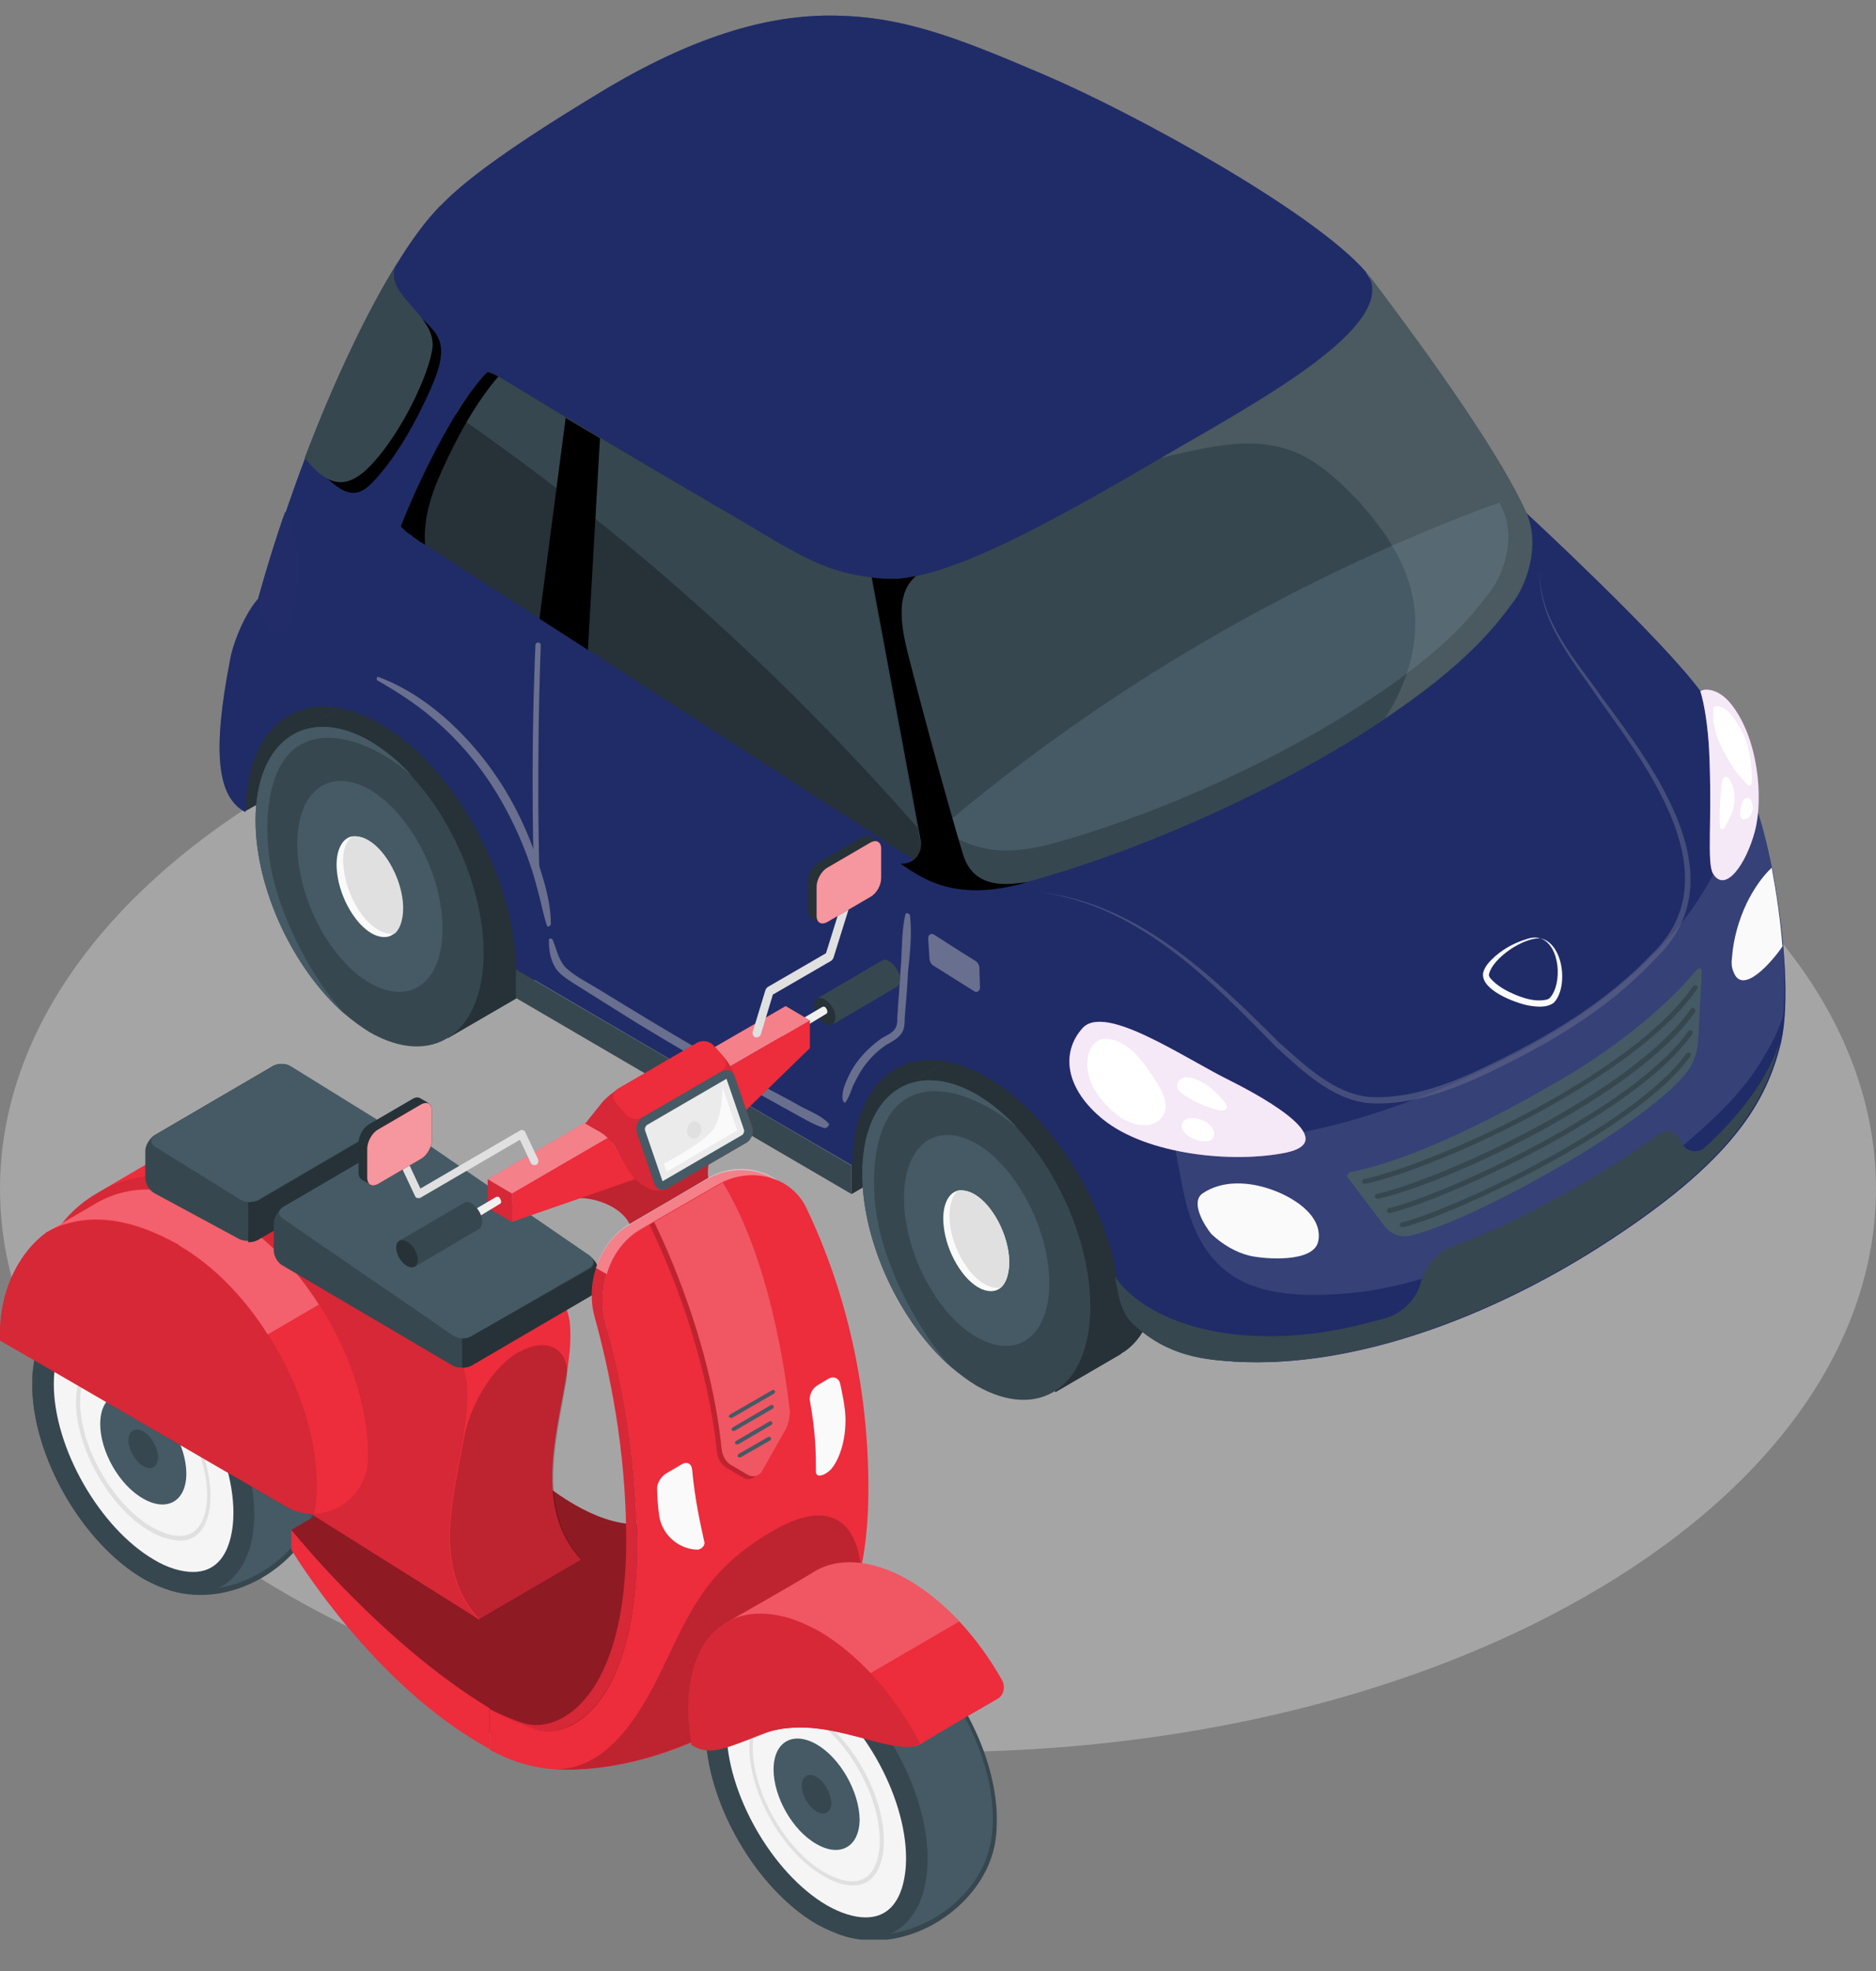 <svg xmlns="http://www.w3.org/2000/svg" width="40" height="42" viewBox="0 0 40 42" fill="none">
    <rect x="0" y="0" width="40" height="42" fill="#808080" stroke="none"/>
    <g clip-path="url(#clip0_2070_26879)">
      <path opacity="0.42" d="M5.857 16.843C-1.952 21.53 -1.952 29.133 5.857 33.82C13.666 38.506 26.334 38.506 34.143 33.82C41.952 29.133 41.952 21.53 34.143 16.843C26.334 12.156 13.666 12.156 5.857 16.843Z" fill="#DADADB"/>
      <path d="M5.22 17.291L9.221 15.036L6.998 13.734L5.234 14.775L5.22 17.291Z" fill="#263238"/>
      <path d="M18.156 24.838V25.445L20.637 23.999L22.158 22.568L19.949 21.281L18.171 22.322L18.156 24.838Z" fill="#263238"/>
      <path d="M19.806 24.316L19.232 23.174L20.594 22.379C21.025 22.133 21.598 22.162 22.244 22.523C23.592 23.304 24.682 25.328 24.682 27.034C24.682 27.93 24.381 28.566 23.907 28.841L23.893 28.856L22.502 29.665L21.9 28.451C20.724 27.583 19.849 25.834 19.806 24.316Z" fill="#37474F"/>
      <path d="M19.806 24.316L19.232 23.174L20.594 22.379C21.025 22.133 21.598 22.162 22.244 22.523C23.592 23.304 24.682 25.328 24.682 27.034C24.682 27.93 24.381 28.566 23.907 28.841L23.893 28.856L22.502 29.665L21.9 28.451C20.724 27.583 19.849 25.834 19.806 24.316Z" fill="#263238"/>
      <path d="M18.386 25.011C18.386 26.485 19.203 28.191 20.279 29.131C20.451 29.276 20.623 29.406 20.809 29.521C22.158 30.302 23.248 29.55 23.248 27.844C23.248 26.558 22.631 25.083 21.742 24.1C21.742 24.1 21.742 24.1 21.727 24.086C21.441 23.767 21.125 23.507 20.809 23.319C19.476 22.553 18.386 23.305 18.386 25.011Z" fill="#37474F"/>
      <path d="M20.824 24.373C19.963 23.881 19.275 24.387 19.275 25.53C19.275 26.672 19.963 28.002 20.824 28.493C21.684 28.985 22.373 28.479 22.373 27.337C22.373 26.195 21.67 24.864 20.824 24.373Z" fill="#455A64"/>
      <path d="M20.121 26.122C20.178 26.686 20.537 27.293 20.924 27.467C21.096 27.539 21.24 27.525 21.34 27.438C21.469 27.322 21.541 27.077 21.512 26.759C21.455 26.195 21.096 25.587 20.709 25.414C20.609 25.371 20.508 25.356 20.422 25.371C20.207 25.428 20.078 25.703 20.121 26.122Z" fill="#FAFAFA"/>
      <path d="M20.25 26.05C20.308 26.614 20.666 27.221 21.054 27.395C21.154 27.438 21.254 27.453 21.34 27.438C21.47 27.322 21.541 27.077 21.512 26.759C21.455 26.195 21.097 25.587 20.709 25.414C20.609 25.371 20.509 25.356 20.422 25.371C20.293 25.486 20.222 25.732 20.25 26.05Z" fill="#E0E0E0"/>
      <path d="M18.386 25.011C18.386 26.485 19.203 28.191 20.279 29.131C19.634 28.423 18.974 27.237 18.73 26.11C18.529 25.127 18.601 23.71 19.447 23.348C20.279 22.987 21.398 23.739 21.742 24.086C21.455 23.767 21.139 23.507 20.824 23.319C19.476 22.553 18.386 23.305 18.386 25.011Z" fill="#455A64"/>
      <path d="M6.869 16.771L6.295 15.629L7.658 14.834C8.088 14.588 8.662 14.617 9.307 14.979C10.655 15.759 11.745 17.783 11.745 19.489C11.745 20.385 11.444 21.021 10.971 21.296L9.551 22.12L8.949 20.906C7.801 20.038 6.912 18.304 6.869 16.771Z" fill="#37474F"/>
      <path d="M6.869 16.771L6.295 15.629L7.658 14.834C8.088 14.588 8.662 14.617 9.307 14.979C10.655 15.759 11.745 17.783 11.745 19.489C11.745 20.385 11.444 21.021 10.971 21.296L9.551 22.12L8.949 20.906C7.801 20.038 6.912 18.304 6.869 16.771Z" fill="#263238"/>
      <path d="M5.449 17.48C5.449 18.954 6.267 20.66 7.342 21.6C7.514 21.744 7.687 21.875 7.873 21.99C9.221 22.771 10.311 22.019 10.311 20.313C10.311 19.026 9.694 17.552 8.805 16.569C8.805 16.569 8.805 16.569 8.791 16.554C8.504 16.236 8.189 15.976 7.873 15.788C6.539 15.022 5.449 15.774 5.449 17.48Z" fill="#37474F"/>
      <path d="M7.887 16.828C7.027 16.337 6.338 16.843 6.338 17.985C6.338 19.127 7.027 20.457 7.887 20.948C8.748 21.44 9.436 20.934 9.436 19.792C9.436 18.65 8.748 17.334 7.887 16.828Z" fill="#455A64"/>
      <path d="M7.185 18.578C7.242 19.141 7.6 19.748 7.988 19.922C8.16 19.994 8.303 19.98 8.404 19.893C8.533 19.777 8.604 19.532 8.576 19.214C8.518 18.65 8.16 18.043 7.773 17.869C7.672 17.826 7.572 17.811 7.486 17.826C7.271 17.884 7.141 18.173 7.185 18.578Z" fill="#FAFAFA"/>
      <path d="M7.328 18.505C7.385 19.069 7.744 19.676 8.131 19.85C8.231 19.893 8.332 19.907 8.418 19.893C8.547 19.777 8.619 19.532 8.59 19.214C8.533 18.65 8.174 18.043 7.787 17.869C7.686 17.826 7.586 17.811 7.5 17.826C7.357 17.956 7.285 18.187 7.328 18.505Z" fill="#E0E0E0"/>
      <path d="M5.449 17.48C5.449 18.954 6.267 20.66 7.342 21.6C6.697 20.891 6.037 19.706 5.793 18.578C5.593 17.595 5.664 16.178 6.511 15.817C7.342 15.456 8.461 16.207 8.805 16.554C8.518 16.236 8.203 15.976 7.887 15.788C6.539 15.022 5.449 15.774 5.449 17.48Z" fill="#455A64"/>
      <path d="M36.973 16.38C36.987 17.436 35.768 19.604 33.904 20.847C31.179 22.654 25.629 23.826 22.789 20.977L19.734 18.462L18.587 12.289C18.328 11.407 17.913 11.205 17.31 10.858C16.163 10.193 9.408 5.162 9.393 4.381C8.189 5.566 6.496 9.238 5.535 12.723C5.22 13.055 4.962 13.72 4.904 14.067C4.531 15.99 4.617 16.987 5.234 17.305C5.234 17.19 5.234 17.074 5.248 16.973C5.406 15.252 6.625 14.559 8.117 15.426C8.203 15.484 8.303 15.542 8.389 15.6C9.078 16.077 9.695 16.828 10.153 17.667C10.455 18.216 10.684 18.823 10.842 19.416C10.899 19.662 10.942 19.893 10.971 20.139C11.014 20.529 11.014 20.659 11.014 20.659C11.659 21.035 16.823 24.057 18.171 24.837C18.171 24.722 18.171 24.606 18.185 24.505C18.343 22.785 19.562 22.091 21.053 22.958C21.14 23.016 21.24 23.074 21.326 23.132C22.014 23.609 22.631 24.36 23.09 25.199C23.363 25.691 23.578 26.211 23.721 26.746C23.85 27.223 23.807 27.859 24.18 28.206C24.94 28.929 25.743 28.972 26.346 29.016C28.884 29.16 31.767 28.061 34.105 26.572C36.987 24.736 37.676 23.45 37.977 22.206C38.336 20.602 37.575 16.611 36.973 16.38Z" fill="#212C68"/>
      <path opacity="0.3" d="M36.973 16.38C36.987 17.436 35.768 19.604 33.904 20.847C31.179 22.654 25.629 23.826 22.789 20.977L19.734 18.462L18.587 12.289C18.328 11.407 17.913 11.205 17.31 10.858C16.163 10.193 9.408 5.162 9.393 4.381C8.189 5.566 6.496 9.238 5.535 12.723C5.22 13.055 4.962 13.72 4.904 14.067C4.531 15.99 4.617 16.987 5.234 17.305C5.234 17.19 5.234 17.074 5.248 16.973C5.406 15.252 6.625 14.559 8.117 15.426C8.203 15.484 8.303 15.542 8.389 15.6C9.078 16.077 9.695 16.828 10.153 17.667C10.455 18.216 10.684 18.823 10.842 19.416C10.899 19.662 10.942 19.893 10.971 20.139C11.014 20.529 11.014 20.659 11.014 20.659C11.659 21.035 16.823 24.057 18.171 24.837C18.171 24.722 18.171 24.606 18.185 24.505C18.343 22.785 19.562 22.091 21.053 22.958C21.14 23.016 21.24 23.074 21.326 23.132C22.014 23.609 22.631 24.36 23.09 25.199C23.363 25.691 23.578 26.211 23.721 26.746C23.85 27.223 23.807 27.859 24.18 28.206C24.94 28.929 25.743 28.972 26.346 29.016C28.884 29.16 31.767 28.061 34.105 26.572C36.987 24.736 37.676 23.45 37.977 22.206C38.336 20.602 37.575 16.611 36.973 16.38Z" fill="#212C68"/>
      <path d="M9.021 6.809C9.365 7.141 9.58 7.358 9.221 8.196C8.863 9.035 8.389 9.83 7.916 10.307C7.572 10.654 7.299 10.495 6.941 10.163L9.021 6.809Z" fill="black"/>
      <path d="M8.475 5.594C7.816 6.649 7.113 8.138 6.496 9.757C6.969 10.336 7.371 10.509 7.959 9.859C8.59 9.165 9.149 7.965 9.221 7.415C9.307 6.678 8.088 6.259 8.475 5.594Z" fill="#37474F"/>
      <path d="M6.124 13.358C6.367 12.896 6.396 12.028 6.324 11.594C6.281 11.349 6.167 11.088 6.081 10.9C5.865 11.508 5.679 12.129 5.507 12.736C5.521 13.257 5.923 13.734 6.124 13.358Z" fill="#212C68"/>
      <path opacity="0.1" d="M36.973 16.379C36.988 17.434 35.769 19.603 33.904 20.846C31.652 22.35 27.464 23.405 24.467 22.104L24.223 22.798C24.912 23.405 25.041 24.402 25.213 25.299C25.442 26.484 25.973 27.352 27.278 27.54C27.923 27.641 28.683 27.583 29.257 27.496C29.759 27.41 30.175 27.294 30.577 27.178C32.714 26.542 34.693 25.516 36.342 24.012C36.787 23.607 37.203 23.174 37.518 22.668C37.733 22.321 37.891 22.046 38.02 21.656C38.192 19.863 37.518 16.581 36.973 16.379Z" fill="white"/>
      <path d="M35.84 24.316C35.768 24.113 35.539 24.041 35.367 24.171C34.994 24.446 34.32 24.894 33.531 25.342C32.398 25.978 31.509 26.369 30.978 26.557C30.648 26.687 30.39 26.961 30.304 27.308C30.204 27.684 29.917 27.973 29.544 28.089C28.913 28.263 28.325 28.393 27.823 28.436C25.413 28.667 24.151 27.785 23.778 27.207C23.836 27.583 23.893 27.959 24.151 28.205C24.911 28.928 25.715 28.971 26.317 29.014C28.855 29.159 31.738 28.06 34.076 26.571C36.959 24.735 37.647 23.448 37.948 22.205C37.69 22.986 37.116 23.752 36.356 24.446C36.184 24.605 35.912 24.533 35.84 24.316Z" fill="#37474F"/>
      <path d="M36.959 17.276C36.873 18.36 35.897 20.21 33.445 21.801C31.351 23.145 27.149 24.88 25.069 24.056C24.381 23.781 23.85 23.16 23.076 22.191C22.66 21.656 22.229 21.034 20.939 19.762C20.006 18.837 11.415 13.155 11.387 13.127L17.826 17.276C17.869 17.305 18.027 17.391 18.027 17.391C18.687 17.68 19.332 17.044 19.131 16.307L18.572 12.331C18.558 12.302 18.558 12.274 18.543 12.245C18.529 12.187 18.515 12.143 18.486 12.1C18.457 12.028 18.429 11.955 18.4 11.898C18.314 11.71 18.214 11.565 18.084 11.45C17.869 11.218 17.597 11.088 17.281 10.9C16.292 10.336 12.219 7.994 12.147 7.951C9.867 6.606 8.963 5.999 8.92 5.32C8.92 5.305 8.92 5.305 8.92 5.291C8.963 4.756 9.278 4.105 12.634 2.067C14.528 0.896 16.177 0.332 17.683 0.332C19.189 0.332 20.336 0.766 22.258 1.59C24.194 2.414 27.98 4.496 29.113 5.782C29.113 5.782 31.25 9.324 32.541 10.929C32.541 10.929 35.438 13.604 36.27 14.746C36.987 15.743 37.03 16.336 36.959 17.276Z" fill="#212C68"/>
      <path opacity="0.5" d="M36.959 17.276C36.873 18.36 35.897 20.21 33.445 21.801C31.351 23.145 27.149 24.88 25.069 24.056C24.381 23.781 23.85 23.16 23.076 22.191C22.66 21.656 22.229 21.034 20.939 19.762C20.006 18.837 11.415 13.155 11.387 13.127L17.826 17.276C17.869 17.305 18.027 17.391 18.027 17.391C18.687 17.68 19.332 17.044 19.131 16.307L18.572 12.331C18.558 12.302 18.558 12.274 18.543 12.245C18.529 12.187 18.515 12.143 18.486 12.1C18.457 12.028 18.429 11.955 18.4 11.898C18.314 11.71 18.214 11.565 18.084 11.45C17.869 11.218 17.597 11.088 17.281 10.9C16.292 10.336 12.219 7.994 12.147 7.951C9.867 6.606 8.963 5.999 8.92 5.32C8.92 5.305 8.92 5.305 8.92 5.291C8.963 4.756 9.278 4.105 12.634 2.067C14.528 0.896 16.177 0.332 17.683 0.332C19.189 0.332 20.336 0.766 22.258 1.59C24.194 2.414 27.98 4.496 29.113 5.782C29.113 5.782 31.25 9.324 32.541 10.929C32.541 10.929 35.438 13.604 36.27 14.746C36.987 15.743 37.03 16.336 36.959 17.276Z" fill="#212C68"/>
      <path opacity="0.5" d="M22.502 4.22C23.262 4.61 24.037 5.015 24.811 5.391C24.066 4.957 23.305 4.523 22.56 4.104C21.814 3.685 21.398 3.468 20.652 3.078L19.533 2.499C19.16 2.311 18.788 2.123 18.415 1.936C18.773 2.152 19.132 2.355 19.49 2.557L20.595 3.179C21.34 3.598 21.742 3.815 22.502 4.22ZM12.319 5.579C12.664 5.796 13.008 5.998 13.352 6.2L14.399 6.822C15.102 7.241 15.489 7.458 16.206 7.848C16.938 8.239 17.655 8.644 18.4 9.034C17.683 8.6 16.98 8.167 16.263 7.747C15.561 7.328 15.159 7.111 14.456 6.721L13.395 6.143C13.036 5.955 12.678 5.767 12.319 5.579ZM20.58 5.333C21.326 5.723 22.086 6.128 22.861 6.518C22.129 6.085 21.384 5.651 20.638 5.232C19.906 4.812 19.505 4.596 18.759 4.205L17.655 3.627C17.282 3.439 16.923 3.251 16.55 3.063C16.895 3.28 17.253 3.482 17.612 3.685L18.687 4.306C19.433 4.711 19.835 4.928 20.58 5.333ZM18.056 6.779C18.788 7.169 19.533 7.574 20.294 7.964C19.576 7.53 18.845 7.097 18.128 6.677C17.411 6.258 17.009 6.041 16.292 5.651L15.216 5.073C14.858 4.885 14.499 4.697 14.141 4.509C14.485 4.726 14.829 4.928 15.188 5.131L16.249 5.752C16.938 6.171 17.325 6.388 18.056 6.779Z" fill="#212C68"/>
      <path d="M28.741 25.096L29.515 26.122C29.659 26.31 29.888 26.383 30.104 26.325C30.921 26.108 32.183 25.486 33.445 24.749C34.578 24.084 35.439 23.419 35.797 23.043C36.127 22.71 36.199 22.421 36.213 22.089L36.285 20.701C36.285 20.643 36.228 20.614 36.184 20.658C35.639 21.323 34.607 22.233 33.316 22.985C31.738 23.91 30.046 24.735 28.77 24.98C28.727 25.024 28.712 25.067 28.741 25.096Z" fill="#455A64"/>
      <path d="M35.955 22.449C34.865 23.982 30.95 25.789 29.888 26.049C29.86 26.049 29.845 26.078 29.845 26.107C29.845 26.136 29.874 26.15 29.902 26.15H29.917C30.992 25.89 34.951 24.054 36.041 22.507C36.055 22.478 36.055 22.449 36.027 22.435C36.012 22.42 35.969 22.435 35.955 22.449ZM35.998 21.972C34.836 23.635 30.763 25.471 29.616 25.745C29.587 25.745 29.573 25.774 29.573 25.803C29.573 25.832 29.601 25.847 29.63 25.847H29.644C30.806 25.572 34.908 23.721 36.084 22.03C36.098 22.001 36.098 21.972 36.07 21.958C36.055 21.943 36.027 21.943 35.998 21.972ZM36.055 21.495C34.822 23.273 30.749 25.124 29.358 25.442C29.329 25.442 29.314 25.471 29.314 25.5C29.314 25.529 29.343 25.543 29.372 25.543H29.386C30.792 25.239 34.894 23.36 36.141 21.567C36.156 21.538 36.156 21.51 36.127 21.495C36.098 21.466 36.07 21.466 36.055 21.495ZM36.17 21.004C36.141 20.989 36.113 20.989 36.098 21.018C34.779 22.926 30.577 24.806 29.085 25.124C29.056 25.124 29.042 25.153 29.042 25.182C29.042 25.211 29.071 25.225 29.099 25.225H29.114C30.62 24.907 34.85 22.999 36.184 21.076C36.199 21.047 36.199 21.018 36.17 21.004Z" fill="#37474F"/>
      <path d="M38.006 20.167C37.963 19.603 37.877 19.025 37.776 18.49C37.561 18.693 37.389 18.953 37.245 19.242C37.073 19.603 36.959 20.008 36.93 20.399C36.916 20.5 36.916 20.601 36.959 20.702C37.145 21.237 37.791 20.485 38.006 20.167Z" fill="#FAFAFA"/>
      <path d="M26.647 26.759C26.962 26.831 28.024 26.918 28.11 26.441C28.21 25.877 27.522 25.486 27.091 25.342C26.633 25.183 26.073 25.14 25.643 25.429C25.37 25.617 25.686 26.123 25.829 26.296C26.059 26.513 26.346 26.686 26.647 26.759Z" fill="#FAFAFA"/>
      <path d="M19.92 19.919C20.322 20.18 20.666 20.396 20.809 20.483C20.852 20.512 20.867 20.555 20.881 20.599L20.895 21.047C20.895 21.119 20.824 21.163 20.766 21.119L19.892 20.57C19.849 20.541 19.834 20.498 19.82 20.454L19.791 20.006C19.777 19.919 19.863 19.876 19.92 19.919Z" fill="#696F8E"/>
      <path d="M10.999 20.658V21.265L18.156 25.444V24.836L10.999 20.658Z" fill="#37474F"/>
      <path d="M8.074 14.426C8.877 14.729 9.565 15.293 10.125 15.944C10.698 16.609 11.129 17.389 11.416 18.213C11.573 18.676 11.745 19.182 11.745 19.688C11.745 19.731 11.674 19.775 11.659 19.717C11.588 19.5 11.545 19.269 11.487 19.052C11.43 18.835 11.373 18.618 11.301 18.416C11.157 17.997 10.971 17.577 10.756 17.187C10.354 16.45 9.824 15.799 9.178 15.264C8.834 14.975 8.447 14.729 8.045 14.498C8.017 14.484 8.031 14.411 8.074 14.426Z" fill="#696F8E"/>
      <path d="M17.655 23.925C17.483 23.752 17.224 23.665 17.023 23.549C16.823 23.434 16.622 23.332 16.407 23.217C15.991 22.985 15.575 22.754 15.159 22.508C14.342 22.046 13.538 21.554 12.735 21.063C12.52 20.933 12.291 20.817 12.104 20.658C11.918 20.499 11.875 20.253 11.789 20.036C11.774 19.993 11.703 19.978 11.703 20.036C11.703 20.239 11.731 20.441 11.846 20.629C11.961 20.802 12.162 20.904 12.334 21.019C12.75 21.279 13.165 21.54 13.581 21.8C14.413 22.306 15.259 22.797 16.12 23.275C16.349 23.405 16.593 23.535 16.823 23.665C17.067 23.795 17.31 23.954 17.583 24.041C17.669 24.026 17.698 23.954 17.655 23.925Z" fill="#696F8E"/>
      <path d="M11.444 18.706C11.473 18.706 11.502 18.677 11.502 18.648C11.502 18.605 11.43 16.509 11.53 13.747C11.53 13.718 11.502 13.69 11.473 13.69C11.444 13.69 11.416 13.718 11.416 13.747C11.301 16.509 11.387 18.619 11.387 18.663C11.387 18.677 11.416 18.706 11.444 18.706Z" fill="#696F8E"/>
      <path d="M19.404 19.516C19.404 19.472 19.318 19.429 19.304 19.487C19.232 19.805 19.232 20.137 19.218 20.455C19.189 20.788 19.175 21.12 19.146 21.453C19.146 21.54 19.132 21.612 19.132 21.699C19.132 21.771 19.132 21.843 19.089 21.916C19.031 22.017 18.874 22.075 18.788 22.132C18.587 22.277 18.4 22.45 18.257 22.653C18.171 22.768 18.113 22.884 18.056 23.014C17.999 23.144 17.941 23.303 17.97 23.448C17.97 23.462 18.013 23.52 18.027 23.491C18.099 23.39 18.142 23.26 18.185 23.144C18.242 23.029 18.3 22.913 18.372 22.797C18.515 22.581 18.701 22.393 18.902 22.262C19.003 22.205 19.117 22.147 19.189 22.06C19.29 21.959 19.29 21.814 19.29 21.684C19.318 21.352 19.347 21.034 19.361 20.701C19.404 20.311 19.447 19.906 19.404 19.516Z" fill="#696F8E"/>
      <path d="M18.572 12.302L19.72 18.475L19.175 18.403C19.82 18.764 20.508 19.184 21.9 18.793C24.137 18.186 26.862 17.001 28.985 15.671C31.122 14.326 31.796 13.459 32.269 12.823C32.556 12.432 32.857 11.608 32.541 10.914C32.039 9.787 30.677 7.82 29.114 5.768C29.931 6.823 27.134 8.384 25.055 9.584C22.961 10.813 20.422 12.288 19.103 12.331C18.916 12.331 18.744 12.331 18.572 12.302Z" fill="#37474F"/>
      <path d="M20.379 17.376L20.035 17.665C20.623 17.997 21.154 18.315 22.416 17.983C24.438 17.433 26.905 16.364 28.827 15.149C30.763 13.935 31.365 13.14 31.796 12.576C32.054 12.214 32.326 11.477 32.039 10.855C32.025 10.812 31.996 10.754 31.968 10.711C31.839 10.754 31.695 10.812 31.566 10.855C27.507 12.402 23.707 14.614 20.379 17.376Z" fill="#455A64"/>
      <path opacity="0.1" d="M32.542 10.914C32.04 9.787 30.677 7.82 29.114 5.768C29.931 6.823 27.135 8.384 25.055 9.584C24.955 9.642 24.854 9.7 24.754 9.758C25.701 9.541 26.633 9.281 27.522 9.599C28.081 9.801 28.54 10.235 28.956 10.668C29.487 11.261 29.96 11.926 30.118 12.707C30.304 13.603 30.032 14.528 29.53 15.309C31.251 14.153 31.868 13.372 32.283 12.808C32.556 12.432 32.843 11.608 32.542 10.914Z" fill="white"/>
      <path d="M19.72 18.476L9.064 11.609L8.92 11.522C8.892 11.493 8.849 11.464 8.82 11.45C8.791 11.421 8.762 11.392 8.719 11.377C8.691 11.348 8.662 11.334 8.633 11.305C8.605 11.276 8.576 11.247 8.547 11.218C8.863 10.394 9.695 8.616 10.398 7.922C10.426 7.937 10.441 7.937 10.469 7.951C10.483 7.951 10.498 7.965 10.512 7.965C10.541 7.98 10.57 7.994 10.598 8.009C10.613 8.009 10.613 8.023 10.627 8.023C12.147 8.934 13.782 9.917 15.288 10.799C17.009 11.797 17.483 12.172 18.573 12.303L19.72 18.476Z" fill="#263238"/>
      <path d="M19.562 17.637L18.572 12.303C17.669 12.187 17.195 11.927 16.105 11.276C15.862 11.132 15.604 10.973 15.288 10.799C15.216 10.756 15.145 10.712 15.073 10.669C13.653 9.845 12.147 8.949 10.727 8.081C10.699 8.067 10.656 8.038 10.627 8.023C10.613 8.023 10.613 8.009 10.598 8.009C10.569 7.994 10.541 7.98 10.512 7.965C10.498 7.951 10.483 7.951 10.469 7.951C10.44 7.937 10.426 7.922 10.397 7.922C10.182 8.139 9.938 8.457 9.709 8.833C13.338 11.334 16.651 14.312 19.562 17.637Z" fill="#37474F"/>
      <path d="M19.103 12.332C19.232 12.332 19.376 12.303 19.534 12.274C19.132 12.606 19.175 13.213 19.361 13.936C19.663 15.136 20.294 17.435 20.537 18.215C20.781 18.996 21.556 18.837 21.914 18.794C20.265 19.285 19.562 18.62 19.189 18.403C19.462 18.432 19.677 18.201 19.634 17.926L18.587 12.303C18.745 12.332 18.917 12.332 19.103 12.332Z" fill="black"/>
      <path d="M11.502 13.184L12.535 13.849L12.793 9.338C12.549 9.194 12.305 9.049 12.061 8.905L11.502 13.184Z" fill="black"/>
      <path d="M9.351 10.192C9.078 10.828 9.035 11.291 9.064 11.609L8.92 11.522C8.892 11.493 8.849 11.464 8.82 11.45C8.791 11.421 8.762 11.392 8.719 11.377C8.691 11.348 8.662 11.334 8.633 11.305C8.605 11.276 8.576 11.247 8.547 11.218C8.863 10.394 9.695 8.616 10.398 7.922C10.426 7.937 10.441 7.937 10.469 7.951C10.483 7.951 10.498 7.965 10.512 7.965C10.541 7.98 10.57 7.994 10.598 8.009C10.613 8.009 10.613 8.023 10.627 8.023C10.297 8.399 9.824 9.093 9.351 10.192Z" fill="black"/>
      <path d="M32.842 19.994C33.273 20.139 33.316 20.977 33.043 21.267C33.029 21.281 33.014 21.281 33 21.295C32.785 21.353 32.556 21.295 32.34 21.209C32.125 21.122 31.91 21.006 31.767 20.833C31.752 20.804 31.738 20.775 31.752 20.746C31.838 20.413 32.469 19.98 32.842 19.994C32.742 19.965 32.642 19.98 32.556 20.009C32.269 20.096 32.011 20.24 31.795 20.457C31.724 20.529 31.652 20.616 31.623 20.732C31.566 21.093 32.297 21.368 32.584 21.425C32.756 21.454 32.971 21.483 33.129 21.368C33.445 21.05 33.344 20.096 32.842 19.994Z" fill="#FAFAFA"/>
      <path d="M23.076 21.916C22.616 22.436 22.717 23.202 23.52 23.853C24.452 24.605 26.274 24.793 27.421 24.561C28.569 24.316 27.063 23.448 26.231 23.029C25.256 22.552 23.549 21.366 23.076 21.916Z" fill="#BA68C8"/>
      <path opacity="0.85" d="M23.076 21.916C22.616 22.436 22.717 23.202 23.52 23.853C24.452 24.605 26.274 24.793 27.421 24.561C28.569 24.316 27.063 23.448 26.231 23.029C25.256 22.552 23.549 21.366 23.076 21.916Z" fill="white"/>
      <path d="M23.334 23.215C23.363 23.259 23.391 23.302 23.42 23.346C23.592 23.577 23.85 23.837 24.123 23.924C24.366 24.011 24.668 24.011 24.811 23.75C24.954 23.476 24.711 23.129 24.553 22.897C24.424 22.695 24.28 22.507 24.094 22.348C23.893 22.189 23.535 22.015 23.32 22.247C23.248 22.334 23.205 22.435 23.19 22.55C23.162 22.782 23.219 23.013 23.334 23.215Z" fill="white"/>
      <path d="M25.413 22.972C25.341 22.957 25.27 22.943 25.212 22.972C25.155 23.001 25.098 23.058 25.098 23.131C25.098 23.218 25.169 23.275 25.227 23.319C25.456 23.478 25.714 23.593 25.973 23.651C26.001 23.666 26.044 23.666 26.087 23.666C26.116 23.651 26.159 23.637 26.159 23.593C26.159 23.564 26.145 23.536 26.13 23.507C25.958 23.275 25.686 23.044 25.413 22.972Z" fill="white"/>
      <path d="M25.198 23.998C25.198 24.07 25.256 24.142 25.313 24.186C25.385 24.243 25.456 24.272 25.543 24.301C25.614 24.33 25.772 24.33 25.829 24.287C25.887 24.243 25.901 24.157 25.872 24.084C25.801 23.925 25.614 23.839 25.456 23.824C25.37 23.824 25.284 23.839 25.227 23.896C25.213 23.94 25.198 23.969 25.198 23.998Z" fill="white"/>
      <path d="M36.528 18.62C36.385 18.389 36.514 17.478 36.442 15.975C36.414 15.469 36.342 15.006 36.256 14.731C36.342 14.659 36.643 14.673 36.901 14.991C37.489 15.714 37.604 17.001 37.418 17.709C37.231 18.418 36.786 19.039 36.528 18.62Z" fill="#BA68C8"/>
      <path opacity="0.85" d="M36.528 18.62C36.385 18.389 36.514 17.478 36.442 15.975C36.414 15.469 36.342 15.006 36.256 14.731C36.342 14.659 36.643 14.673 36.901 14.991C37.489 15.714 37.604 17.001 37.418 17.709C37.231 18.418 36.786 19.039 36.528 18.62Z" fill="white"/>
      <path d="M36.887 16.249C36.959 16.364 37.045 16.495 37.145 16.596C37.174 16.625 37.246 16.726 37.289 16.74C37.346 16.755 37.36 16.668 37.36 16.625C37.346 16.364 37.332 16.119 37.26 15.873C37.188 15.642 37.074 15.439 36.93 15.251C36.844 15.15 36.744 15.063 36.629 15.049C36.6 15.049 36.572 15.049 36.557 15.063C36.529 15.078 36.529 15.121 36.529 15.15C36.5 15.526 36.672 15.902 36.887 16.249Z" fill="white"/>
      <path d="M36.715 16.668C36.7 16.726 36.7 16.784 36.7 16.812C36.672 17.073 36.657 17.319 36.672 17.579C36.672 17.608 36.672 17.622 36.686 17.651C36.715 17.709 36.772 17.651 36.786 17.608C36.872 17.463 36.944 17.319 36.973 17.16C37.002 17 36.987 16.827 36.916 16.682C36.901 16.639 36.844 16.538 36.786 16.552C36.743 16.567 36.729 16.61 36.715 16.668Z" fill="white"/>
      <path d="M37.288 17.42C37.317 17.391 37.331 17.362 37.346 17.333C37.36 17.304 37.36 17.275 37.375 17.247C37.375 17.174 37.36 17.015 37.26 17.001C37.145 16.986 37.102 17.247 37.102 17.319C37.102 17.348 37.102 17.391 37.116 17.42C37.145 17.478 37.245 17.463 37.288 17.42Z" fill="white"/>
      <g opacity="0.5">
        <path d="M22.144 19.01C24.238 19.227 25.844 20.788 27.278 22.22C27.837 22.711 28.425 23.289 29.186 23.376C29.946 23.419 30.691 23.174 31.38 22.87C32.757 22.234 34.133 21.468 35.195 20.355C36.93 18.735 35.181 16.422 34.119 14.933C33.56 14.109 32.8 13.242 32.828 12.172C32.828 13.242 33.603 14.066 34.176 14.89C35.295 16.393 37.074 18.764 35.281 20.441C34.22 21.583 32.843 22.35 31.437 23C30.72 23.304 29.96 23.564 29.171 23.506C28.382 23.419 27.766 22.812 27.206 22.306C25.786 20.86 24.238 19.27 22.144 19.01Z" fill="#696F8E"/>
      </g>
      <path d="M4.274 33.945C4.088 33.945 3.901 33.916 3.715 33.873L3.672 33.858C3.471 33.8 3.27 33.714 3.069 33.598C1.779 32.846 0.717 31.01 0.717 29.506C0.717 29.232 0.746 28.986 0.818 28.769C1.119 27.757 2.223 26.977 3.313 26.977C3.5 26.977 3.686 27.006 3.858 27.049L3.916 27.063C4.116 27.121 4.317 27.208 4.518 27.323C5.809 28.075 6.87 29.911 6.87 31.415C6.87 31.689 6.841 31.935 6.77 32.152L6.755 32.21C6.411 33.179 5.35 33.945 4.274 33.945Z" fill="#455A64"/>
      <path d="M3.313 27.005C3.5 27.005 3.672 27.034 3.844 27.062L3.901 27.077C4.088 27.135 4.288 27.207 4.489 27.323C5.766 28.075 6.813 29.896 6.813 31.385C6.813 31.66 6.784 31.906 6.712 32.108L6.698 32.166C6.368 33.135 5.321 33.872 4.274 33.872C4.088 33.872 3.915 33.843 3.743 33.8L3.686 33.785C3.5 33.727 3.299 33.655 3.098 33.539C1.821 32.788 0.775 30.966 0.775 29.477C0.775 29.202 0.803 28.971 0.875 28.754C1.176 27.785 2.252 27.005 3.313 27.005ZM3.313 26.918C2.166 26.918 1.09 27.756 0.789 28.754C0.717 28.971 0.688 29.217 0.688 29.506C0.688 31.024 1.75 32.874 3.055 33.641C3.27 33.756 3.471 33.843 3.657 33.901C3.858 33.959 4.073 33.987 4.274 33.987C5.421 33.987 6.497 33.149 6.798 32.166C6.87 31.949 6.899 31.689 6.899 31.414C6.899 29.896 5.837 28.046 4.532 27.279C4.317 27.164 4.116 27.077 3.93 27.019C3.729 26.947 3.528 26.918 3.313 26.918Z" fill="#37474F"/>
      <path d="M3.055 33.639C1.75 32.873 0.688 31.023 0.688 29.505C0.688 27.987 1.75 27.365 3.055 28.131C4.36 28.897 5.421 30.748 5.421 32.266C5.421 33.784 4.36 34.391 3.055 33.639Z" fill="#37474F"/>
      <path d="M4.116 33.497C4.919 33.497 4.977 32.543 4.977 32.239C4.977 30.88 4.002 29.174 2.84 28.495C2.539 28.321 2.252 28.234 2.008 28.234C1.205 28.234 1.147 29.189 1.147 29.492C1.147 30.851 2.123 32.557 3.284 33.236C3.571 33.41 3.872 33.497 4.116 33.497Z" fill="#F5F5F5"/>
      <path d="M3.198 32.629C2.338 32.137 1.621 30.865 1.621 29.882C1.621 29.665 1.664 28.927 2.28 28.927C2.467 28.927 2.682 29 2.911 29.13C3.772 29.621 4.489 30.879 4.489 31.877C4.489 32.094 4.446 32.831 3.829 32.831C3.628 32.816 3.413 32.759 3.198 32.629ZM1.707 29.867C1.707 30.836 2.409 32.065 3.241 32.542C3.456 32.657 3.657 32.73 3.829 32.73C4.374 32.73 4.417 32.065 4.417 31.862C4.417 30.894 3.715 29.665 2.883 29.188C2.668 29.072 2.467 29 2.295 29C1.75 29 1.707 29.665 1.707 29.867Z" fill="#E0E0E0"/>
      <path d="M3.055 29.81C2.553 29.52 2.137 29.752 2.137 30.345C2.137 30.923 2.539 31.646 3.055 31.935C3.557 32.224 3.973 31.993 3.973 31.4C3.973 30.807 3.557 30.099 3.055 29.81Z" fill="#455A64"/>
      <path d="M3.055 30.503C2.883 30.402 2.739 30.489 2.739 30.691C2.739 30.894 2.883 31.139 3.055 31.241C3.227 31.342 3.37 31.255 3.37 31.053C3.37 30.85 3.227 30.605 3.055 30.503Z" fill="#37474F"/>
      <path d="M6.21 32.601L10.211 30.273C10.211 30.273 12.363 32.934 14.026 32.413C14.026 32.413 14.442 36.88 12.477 37.271C10.513 37.661 9.279 36.013 8.347 35.03C7.4 34.047 6.21 32.601 6.21 32.601Z" fill="#ED2C3C"/>
      <path opacity="0.4" d="M6.21 32.601L10.211 30.273C10.211 30.273 12.363 32.934 14.026 32.413C14.026 32.413 14.442 36.88 12.477 37.271C10.513 37.661 9.279 36.013 8.347 35.03C7.4 34.047 6.21 32.601 6.21 32.601Z" fill="black"/>
      <path d="M2.065 25.43C2.452 25.198 3.887 24.36 4.274 24.143C5.048 23.695 6.052 23.623 6.941 24.143L9.164 25.415C10.125 25.979 12.018 27.063 12.148 28.177C12.305 29.622 11.072 31.805 12.391 33.236L10.211 34.509L0.746 28.567V27.743C0.746 26.716 1.291 25.878 2.065 25.43Z" fill="#ED2C3C"/>
      <path opacity="0.2" d="M9.882 30.705C9.996 30.011 10.455 29.158 11.058 28.811H11.072C11.674 28.465 12.191 28.754 12.076 29.433C11.861 30.705 11.445 32.18 12.406 33.235L10.226 34.508C9.236 33.452 9.652 31.977 9.882 30.705Z" fill="black"/>
      <path opacity="0.1" d="M4.747 25.415L6.97 26.688C7.931 27.251 9.824 28.336 9.953 29.449C10.111 30.895 8.878 33.078 10.197 34.509L0.731 28.567V27.743C0.746 25.676 2.969 24.375 4.747 25.415Z" fill="black"/>
      <path d="M7.845 31.01C7.845 31.039 7.845 31.083 7.845 31.111C7.831 31.516 7.601 31.892 7.257 32.095C7.085 32.196 6.899 32.239 6.698 32.254H6.683H6.669C6.54 32.254 6.411 32.239 6.296 32.196C6.239 32.181 6.181 32.152 6.138 32.123C6.124 32.109 6.11 32.109 6.081 32.095L4.79 31.343L1.004 29.145L7.53873e-05 28.567C-0.043 27.439 0.473 26.644 0.961 26.283C0.961 26.283 0.975 26.283 0.975 26.268C1.219 26.124 1.85 25.762 2.037 25.647C2.682 25.271 3.571 25.184 4.747 25.806C4.776 25.82 4.805 25.835 4.833 25.849C4.862 25.864 4.891 25.878 4.919 25.907C6.54 26.847 7.845 29.131 7.845 31.01Z" fill="#ED2C3C"/>
      <path d="M6.698 32.253C6.526 32.253 6.368 32.224 6.21 32.166C6.554 32.31 6.927 32.282 7.257 32.094C7.601 31.891 7.831 31.515 7.845 31.11C7.845 31.067 7.845 31.038 7.845 31.009C7.845 29.968 7.443 28.783 6.798 27.785L5.708 28.422C6.353 29.419 6.755 30.59 6.755 31.645C6.755 31.862 6.741 32.065 6.698 32.253Z" fill="#ED2C3C"/>
      <path opacity="0.1" d="M6.755 31.646C6.755 31.863 6.741 32.066 6.698 32.254H6.683C6.554 32.254 6.411 32.239 6.282 32.196C6.225 32.181 6.167 32.152 6.124 32.123C6.11 32.109 6.095 32.109 6.067 32.095L4.776 31.343L1.004 29.145L7.53873e-05 28.567C-0.043 27.439 0.473 26.644 0.961 26.283C0.961 26.283 0.975 26.283 0.975 26.268C1.621 25.922 2.496 25.835 3.657 26.456C3.686 26.471 3.715 26.485 3.743 26.5C3.772 26.514 3.801 26.529 3.829 26.558C5.45 27.483 6.755 29.767 6.755 31.646Z" fill="black"/>
      <path opacity="0.25" d="M0.961 26.268C1.606 25.906 2.481 25.82 3.657 26.441C3.686 26.456 3.715 26.47 3.743 26.485C3.772 26.499 3.801 26.514 3.829 26.543C4.546 26.962 5.206 27.641 5.708 28.436L6.798 27.8C6.296 27.005 5.636 26.326 4.919 25.906C4.891 25.892 4.862 25.877 4.833 25.849C4.805 25.834 4.776 25.82 4.747 25.805C3.571 25.169 2.682 25.27 2.037 25.646C1.85 25.762 1.19 26.138 0.961 26.268Z" fill="white"/>
      <path d="M8.204 24.605V24.447C8.204 24.316 8.118 23.926 8.017 23.854L6.196 22.726C6.096 22.654 5.924 22.654 5.823 22.712L3.299 24.186C3.199 24.244 3.098 24.403 3.098 24.519V25.097C3.098 25.227 3.184 25.372 3.299 25.43L5.092 26.398C5.192 26.456 5.379 26.456 5.479 26.398L8.003 24.924C8.118 24.895 8.204 24.736 8.204 24.605Z" fill="#37474F"/>
      <path d="M8.017 24.099L5.493 25.574C5.393 25.632 5.221 25.632 5.12 25.56L3.299 24.432C3.198 24.36 3.198 24.259 3.313 24.186L5.837 22.712C5.938 22.654 6.11 22.654 6.21 22.726L8.032 23.854C8.132 23.926 8.118 24.042 8.017 24.099Z" fill="#455A64"/>
      <path d="M5.292 25.617V26.471C5.364 26.471 5.436 26.456 5.493 26.427L8.017 24.953C8.132 24.895 8.218 24.736 8.218 24.62V24.215C8.218 24.099 8.147 23.955 8.046 23.883C8.132 23.955 8.118 24.056 8.017 24.114L5.493 25.589C5.436 25.603 5.364 25.617 5.292 25.617Z" fill="#263238"/>
      <path d="M12.765 27.278V27.119C12.765 26.989 12.679 26.83 12.578 26.772L8.935 24.271C8.835 24.199 8.663 24.199 8.562 24.257L6.038 25.731C5.938 25.789 5.837 25.948 5.837 26.064V26.642C5.837 26.772 5.923 26.917 6.038 26.974L9.652 29.1C9.753 29.157 9.939 29.157 10.04 29.1L12.564 27.625C12.679 27.567 12.765 27.408 12.765 27.278Z" fill="#37474F"/>
      <path d="M12.564 27.019L10.04 28.479C9.939 28.537 9.767 28.537 9.667 28.464L6.024 25.963C5.923 25.891 5.923 25.79 6.038 25.718L8.562 24.243C8.663 24.185 8.835 24.185 8.935 24.257L12.578 26.758C12.678 26.845 12.678 26.946 12.564 27.019Z" fill="#455A64"/>
      <path d="M9.853 28.523V29.145C9.925 29.145 9.996 29.13 10.054 29.101L12.578 27.627C12.693 27.569 12.779 27.41 12.779 27.294V27.135C12.779 27.02 12.707 26.875 12.607 26.803C12.693 26.875 12.678 26.976 12.578 27.034L10.04 28.48C9.996 28.509 9.925 28.523 9.853 28.523Z" fill="#263238"/>
      <path d="M6.21 32.6C6.21 32.6 8.146 35.014 10.441 36.402V37.269C7.931 35.91 6.21 33.019 6.21 33.019V32.6Z" fill="#ED2C3C"/>
      <path d="M17.182 25.718C16.852 25.053 15.977 24.851 15.332 25.227C14.801 25.53 14.184 25.892 13.653 26.21C13.008 26.585 12.707 27.453 12.908 28.176C13.209 29.274 13.582 30.98 13.582 32.932C13.582 36.315 12.162 37.096 11.402 36.85C11.101 36.749 10.785 36.619 10.441 36.416V37.284C10.914 37.544 11.387 37.674 11.832 37.703C14.27 37.833 16.622 36.185 17.225 35.578C17.741 35.072 18.487 34.175 18.515 31.862C18.544 29.058 17.77 26.932 17.182 25.718Z" fill="#ED2C3C"/>
      <path opacity="0.2" d="M14.112 35.578C14.7 34.378 15.03 33.453 16.493 32.614C17.612 31.964 18.243 32.34 18.358 33.395C18.114 34.624 17.598 35.202 17.225 35.578C16.622 36.171 14.27 37.819 11.832 37.703C12.85 37.703 13.539 36.778 14.112 35.578Z" fill="black"/>
      <path opacity="0.2" d="M15.288 30.953C15.303 31.083 15.389 31.227 15.504 31.285L15.848 31.488C15.948 31.545 16.091 31.517 16.149 31.401L16.651 30.519C16.708 30.418 16.751 30.215 16.737 30.1C16.651 29.348 16.321 26.905 15.303 25.242L13.84 26.081C13.84 26.095 15.03 28.379 15.288 30.953Z" fill="black"/>
      <path d="M15.389 30.894C15.403 31.024 15.489 31.169 15.604 31.227L15.948 31.429C16.049 31.487 16.192 31.458 16.25 31.342L16.752 30.46C16.809 30.359 16.852 30.157 16.837 30.041C16.752 29.29 16.422 26.846 15.403 25.184L13.94 26.022C13.94 26.037 15.131 28.321 15.389 30.894Z" fill="#ED2C3C"/>
      <path opacity="0.2" d="M15.389 30.894C15.403 31.024 15.489 31.169 15.604 31.227L15.948 31.429C16.049 31.487 16.192 31.458 16.25 31.342L16.752 30.46C16.809 30.359 16.852 30.157 16.837 30.041C16.752 29.29 16.422 26.846 15.403 25.184L13.94 26.022C13.94 26.037 15.131 28.321 15.389 30.894Z" fill="white"/>
      <path d="M15.589 30.216H15.604L16.507 29.695C16.522 29.681 16.536 29.652 16.522 29.638C16.507 29.623 16.479 29.609 16.464 29.623L15.561 30.144C15.546 30.158 15.532 30.187 15.546 30.201C15.561 30.201 15.575 30.216 15.589 30.216Z" fill="#455A64"/>
      <path d="M15.647 30.491H15.661L16.479 30.014C16.493 29.999 16.507 29.97 16.493 29.956C16.479 29.942 16.45 29.927 16.435 29.942L15.618 30.419C15.604 30.433 15.589 30.462 15.604 30.476C15.618 30.491 15.632 30.491 15.647 30.491Z" fill="#455A64"/>
      <path d="M15.718 30.781H15.733L16.45 30.361C16.464 30.347 16.479 30.318 16.464 30.304C16.45 30.289 16.421 30.275 16.407 30.289L15.69 30.708C15.675 30.723 15.661 30.752 15.675 30.766C15.69 30.766 15.704 30.781 15.718 30.781Z" fill="#455A64"/>
      <path d="M15.776 31.055H15.79L16.421 30.694C16.436 30.679 16.45 30.65 16.436 30.636C16.421 30.621 16.393 30.607 16.378 30.621L15.747 30.983C15.733 30.997 15.719 31.026 15.733 31.041C15.747 31.055 15.762 31.055 15.776 31.055Z" fill="#455A64"/>
      <path d="M14.543 31.199L14.199 31.401C14.098 31.459 13.998 31.618 14.012 31.734C14.012 31.878 14.027 32.095 14.055 32.298C14.113 32.688 14.442 32.992 14.83 33.02H14.844C14.944 33.035 15.045 32.934 15.016 32.847C14.93 32.457 14.815 31.951 14.758 31.315C14.744 31.184 14.643 31.141 14.543 31.199Z" fill="#FAFAFA"/>
      <path d="M17.426 29.522L17.669 29.377C17.77 29.319 17.884 29.363 17.913 29.478C17.956 29.681 18.028 29.999 18.028 30.259C18.028 30.808 17.841 31.17 17.727 31.3C17.612 31.43 17.397 31.517 17.397 31.358C17.397 30.996 17.397 30.562 17.268 29.84C17.253 29.738 17.311 29.594 17.426 29.522Z" fill="#FAFAFA"/>
      <path d="M11.172 36.721C10.943 36.649 10.699 36.547 10.441 36.417C10.785 36.62 11.101 36.764 11.402 36.851C12.162 37.082 13.582 36.302 13.582 32.933C13.582 30.982 13.223 29.276 12.908 28.177C12.707 27.454 13.008 26.587 13.653 26.211C14.184 25.907 14.801 25.546 15.332 25.242C15.719 25.011 16.192 24.996 16.579 25.17C16.163 24.881 15.575 24.852 15.102 25.112C14.571 25.416 13.955 25.777 13.424 26.095C12.779 26.471 12.477 27.338 12.678 28.061C12.979 29.16 13.352 30.866 13.352 32.818C13.352 36.172 11.932 36.952 11.172 36.721Z" fill="#ED2C3C"/>
      <path opacity="0.1" d="M11.172 36.72C11.932 36.952 13.352 36.171 13.352 32.802C13.352 30.851 12.994 29.145 12.678 28.046C12.592 27.713 12.607 27.352 12.707 27.02L12.936 27.15C12.836 27.482 12.822 27.844 12.908 28.162C13.209 29.26 13.582 30.966 13.582 32.918C13.582 36.301 12.162 37.082 11.402 36.836C11.101 36.749 10.785 36.605 10.441 36.402C10.699 36.547 10.943 36.648 11.172 36.72Z" fill="black"/>
      <path opacity="0.4" d="M13.424 26.08C13.955 25.777 14.572 25.415 15.102 25.097C15.575 24.823 16.163 24.852 16.579 25.155C16.192 24.982 15.719 25.011 15.332 25.227C14.801 25.531 14.184 25.892 13.654 26.196C13.309 26.398 13.051 26.745 12.937 27.15L12.707 27.02C12.822 26.63 13.08 26.283 13.424 26.08Z" fill="white"/>
      <path d="M18.631 41.29C18.444 41.29 18.258 41.261 18.071 41.218L18.028 41.204C17.827 41.146 17.627 41.059 17.426 40.943C16.135 40.192 15.074 38.356 15.074 36.852C15.074 36.577 15.102 36.332 15.174 36.115C15.475 35.103 16.58 34.322 17.67 34.322C17.856 34.322 18.043 34.351 18.215 34.394L18.272 34.409C18.473 34.467 18.674 34.553 18.874 34.669C20.165 35.421 21.227 37.257 21.227 38.76C21.227 39.035 21.198 39.281 21.126 39.498L21.112 39.556C20.767 40.539 19.692 41.29 18.631 41.29Z" fill="#455A64"/>
      <path d="M17.669 34.366C17.856 34.366 18.028 34.395 18.2 34.424L18.258 34.438C18.444 34.496 18.645 34.568 18.846 34.684C20.122 35.436 21.169 37.257 21.169 38.746C21.169 39.021 21.14 39.267 21.069 39.469L21.054 39.527C20.739 40.496 19.677 41.233 18.63 41.233C18.444 41.233 18.272 41.204 18.1 41.161L18.042 41.146C17.856 41.089 17.655 41.002 17.454 40.901C16.178 40.149 15.131 38.327 15.131 36.838C15.131 36.578 15.16 36.332 15.231 36.115C15.518 35.132 16.594 34.366 17.669 34.366ZM17.669 34.279C16.522 34.279 15.447 35.118 15.145 36.115C15.074 36.332 15.045 36.578 15.045 36.867C15.045 38.385 16.106 40.236 17.411 41.002C17.627 41.117 17.827 41.204 18.014 41.262C18.215 41.32 18.43 41.349 18.63 41.349C19.778 41.349 20.854 40.51 21.155 39.527C21.226 39.31 21.255 39.05 21.255 38.775C21.255 37.257 20.194 35.407 18.889 34.641C18.674 34.525 18.473 34.438 18.286 34.38C18.085 34.308 17.87 34.279 17.669 34.279Z" fill="#37474F"/>
      <path d="M17.411 40.987C16.106 40.221 15.045 38.37 15.045 36.852C15.045 35.334 16.106 34.713 17.411 35.479C18.716 36.245 19.778 38.096 19.778 39.614C19.778 41.132 18.716 41.753 17.411 40.987Z" fill="#37474F"/>
      <path d="M18.459 40.858C19.262 40.858 19.319 39.904 19.319 39.6C19.319 38.241 18.344 36.535 17.182 35.856C16.881 35.682 16.594 35.596 16.35 35.596C15.547 35.596 15.49 36.55 15.49 36.853C15.49 38.212 16.465 39.918 17.627 40.598C17.928 40.771 18.215 40.858 18.459 40.858Z" fill="#F5F5F5"/>
      <path d="M17.555 39.974C16.694 39.483 15.977 38.225 15.977 37.228C15.977 37.011 16.02 36.273 16.637 36.273C16.823 36.273 17.038 36.346 17.268 36.476C18.128 36.967 18.846 38.225 18.846 39.223C18.846 39.44 18.802 40.177 18.186 40.177C17.985 40.177 17.77 40.105 17.555 39.974ZM16.049 37.228C16.049 38.196 16.752 39.425 17.583 39.902C17.799 40.018 17.999 40.09 18.171 40.09C18.716 40.09 18.759 39.425 18.759 39.223C18.759 38.254 18.057 37.025 17.225 36.548C17.01 36.432 16.809 36.36 16.637 36.36C16.092 36.36 16.049 37.025 16.049 37.228Z" fill="#E0E0E0"/>
      <path d="M17.412 37.171C16.91 36.882 16.494 37.113 16.494 37.706C16.494 38.284 16.895 39.007 17.412 39.296C17.913 39.585 18.329 39.354 18.329 38.761C18.315 38.169 17.913 37.46 17.412 37.171Z" fill="#455A64"/>
      <path d="M17.411 37.865C17.239 37.764 17.096 37.85 17.096 38.053C17.096 38.255 17.239 38.501 17.411 38.602C17.583 38.703 17.727 38.616 17.727 38.414C17.712 38.212 17.583 37.966 17.411 37.865Z" fill="#37474F"/>
      <path d="M15.504 34.567C15.834 34.379 17.024 33.7 17.325 33.512C17.841 33.179 18.558 33.208 19.376 33.671C20.151 34.119 20.868 34.914 21.37 35.811C21.441 35.955 21.398 36.129 21.269 36.201C20.868 36.432 20.064 36.895 19.648 37.155C19.161 37.444 17.985 36.707 16.823 36.823C16.637 36.837 16.436 36.88 16.264 36.953C15.489 37.256 15.217 37.358 14.93 37.256C14.83 37.227 14.772 37.141 14.758 37.039C14.729 36.823 14.715 36.62 14.715 36.418C14.672 35.492 14.987 34.871 15.504 34.567Z" fill="#ED2C3C"/>
      <path opacity="0.2" d="M15.504 34.567C15.834 34.379 17.024 33.7 17.325 33.512C17.841 33.179 18.558 33.208 19.376 33.671C19.763 33.888 20.122 34.191 20.452 34.553L16.45 36.88C16.379 36.895 16.321 36.924 16.25 36.953C15.475 37.256 15.203 37.358 14.916 37.256C14.815 37.227 14.758 37.141 14.744 37.039C14.715 36.823 14.7 36.62 14.7 36.418C14.672 35.492 14.987 34.871 15.504 34.567Z" fill="white"/>
      <path d="M14.672 36.404C14.672 36.65 14.701 36.91 14.744 37.185C15.117 37.402 15.332 37.315 16.235 36.953C16.422 36.881 16.608 36.838 16.794 36.823C17.942 36.708 19.118 37.445 19.62 37.156C19.347 36.635 19.017 36.158 18.645 35.739C18.286 35.349 17.899 35.016 17.483 34.77C17.196 34.611 16.924 34.496 16.665 34.438C16.221 34.337 15.819 34.38 15.489 34.568C14.987 34.872 14.672 35.493 14.672 36.404Z" fill="#ED2C3C"/>
      <path opacity="0.1" d="M14.672 36.404C14.672 36.65 14.701 36.91 14.744 37.185C15.117 37.402 15.332 37.315 16.235 36.953C16.422 36.881 16.608 36.838 16.794 36.823C17.942 36.708 19.118 37.445 19.62 37.156C19.347 36.635 19.017 36.158 18.645 35.739C18.286 35.349 17.899 35.016 17.483 34.77C17.196 34.611 16.924 34.496 16.665 34.438C16.221 34.337 15.819 34.38 15.489 34.568C14.987 34.872 14.672 35.493 14.672 36.404Z" fill="black"/>
      <path d="M17.756 21.83L17.44 21.267L18.802 20.471C18.846 20.442 18.903 20.442 18.96 20.486C19.089 20.558 19.19 20.732 19.19 20.876C19.19 20.948 19.161 20.992 19.132 21.021L17.756 21.83Z" fill="#37474F"/>
      <path d="M17.813 21.685C17.813 21.83 17.713 21.887 17.584 21.815C17.454 21.743 17.354 21.57 17.354 21.425C17.354 21.28 17.454 21.223 17.584 21.295C17.713 21.367 17.813 21.541 17.813 21.685Z" fill="#263238"/>
      <path d="M16.766 22.118L16.68 21.959L17.54 21.453C17.555 21.453 17.569 21.453 17.583 21.453C17.612 21.468 17.641 21.525 17.641 21.554C17.641 21.569 17.641 21.583 17.626 21.598L16.766 22.118Z" fill="#F0F0F0"/>
      <path d="M16.78 22.089C16.78 22.132 16.752 22.147 16.723 22.118C16.694 22.103 16.666 22.046 16.666 22.017C16.666 21.973 16.694 21.959 16.723 21.988C16.752 21.988 16.78 22.046 16.78 22.089Z" fill="#E0E0E0"/>
      <path d="M12.349 25.531C12.621 25.517 13.223 25.676 13.424 26.081L15.102 25.098C15.102 25.098 14.93 24.331 16.063 23.45L12.349 25.531Z" fill="#ED2C3C"/>
      <path opacity="0.2" d="M12.349 25.531C12.621 25.517 13.223 25.676 13.424 26.081L15.102 25.098C15.102 25.098 14.93 24.331 16.063 23.45L12.349 25.531Z" fill="black"/>
      <path d="M13.539 25.127L10.915 26.038V25.43L12.98 24.23L13.539 25.127Z" fill="#ED2C3C"/>
      <path d="M12.464 23.928L10.398 25.128L10.915 25.431L12.98 24.231L12.464 23.928Z" fill="#ED2C3C"/>
      <path opacity="0.4" d="M12.464 23.928L10.398 25.128L10.915 25.431L12.98 24.231L12.464 23.928Z" fill="white"/>
      <path d="M10.915 26.04L10.398 25.736V25.129L10.915 25.433V26.04Z" fill="#ED2C3C"/>
      <path opacity="0.1" d="M10.915 26.04L10.398 25.736V25.129L10.915 25.433V26.04Z" fill="black"/>
      <path d="M15.189 22.943L17.268 21.743L16.752 21.439L14.672 22.639L15.189 22.943Z" fill="#ED2C3C"/>
      <path opacity="0.4" d="M15.189 22.943L17.268 21.743L16.752 21.439L14.672 22.639L15.189 22.943Z" fill="white"/>
      <path d="M17.268 22.335L15.705 23.853L15.188 22.942L17.268 21.742V22.335Z" fill="#ED2C3C"/>
      <path d="M12.837 23.494C12.923 23.392 13.066 23.277 13.181 23.204L14.873 22.221C14.973 22.163 15.131 22.178 15.217 22.279L15.447 22.539C15.533 22.641 15.633 22.8 15.662 22.93L16.035 24.014C16.078 24.13 16.02 24.274 15.92 24.346L14.228 25.33C14.127 25.387 13.941 25.387 13.841 25.33L13.711 25.257C13.611 25.2 13.468 25.055 13.41 24.954L13.109 24.433C13.052 24.332 12.908 24.188 12.808 24.13L12.478 23.942L12.837 23.494Z" fill="#ED2C3C"/>
      <path opacity="0.1" d="M12.837 23.494C12.923 23.392 13.066 23.277 13.181 23.204L14.873 22.221C14.973 22.163 15.131 22.178 15.217 22.279L15.447 22.539C15.533 22.641 15.633 22.8 15.662 22.93L16.035 24.014C16.078 24.13 16.02 24.274 15.92 24.346L14.228 25.33C14.127 25.387 13.941 25.387 13.841 25.33L13.711 25.257C13.611 25.2 13.468 25.055 13.41 24.954L13.109 24.433C13.052 24.332 12.908 24.188 12.808 24.13L12.478 23.942L12.837 23.494Z" fill="black"/>
      <path d="M13.353 23.754L13.123 23.494C13.037 23.392 13.066 23.277 13.166 23.204L14.859 22.221C14.959 22.163 15.117 22.178 15.203 22.279L15.432 22.539C15.518 22.641 15.49 22.756 15.389 22.828L13.697 23.812C13.597 23.869 13.439 23.855 13.353 23.754Z" fill="#ED2C3C"/>
      <path d="M13.582 24.144L13.955 25.228C13.998 25.344 14.113 25.387 14.228 25.329L15.92 24.346C16.02 24.288 16.078 24.144 16.035 24.014L15.662 22.929C15.619 22.814 15.504 22.77 15.389 22.828L13.697 23.811C13.597 23.869 13.539 24.028 13.582 24.144Z" fill="#455A64"/>
      <path d="M14.127 25.171L15.82 24.188C15.848 24.174 15.877 24.116 15.863 24.073L15.49 22.988L13.797 23.971C13.769 23.986 13.74 24.044 13.754 24.087L14.127 25.171Z" fill="#EBEBEB"/>
      <path d="M15.404 23.162L15.72 24.087L14.214 24.969L14.156 24.796C14.156 24.796 14.974 24.377 15.203 24.073C15.418 23.769 15.404 23.162 15.404 23.162Z" fill="#FAFAFA"/>
      <path d="M14.658 24.157C14.687 24.244 14.773 24.287 14.859 24.244C14.93 24.201 14.973 24.085 14.945 23.998C14.916 23.912 14.83 23.868 14.744 23.912C14.672 23.955 14.629 24.071 14.658 24.157Z" fill="#E0E0E0"/>
      <path d="M9.81 26.167L9.724 26.008L10.585 25.502C10.599 25.502 10.613 25.502 10.628 25.502C10.656 25.516 10.685 25.574 10.685 25.603C10.685 25.618 10.685 25.632 10.671 25.646L9.81 26.167Z" fill="#F0F0F0"/>
      <path d="M9.825 26.124C9.825 26.167 9.796 26.182 9.767 26.153C9.739 26.139 9.71 26.081 9.71 26.052C9.71 26.008 9.739 25.994 9.767 26.023C9.796 26.037 9.825 26.081 9.825 26.124Z" fill="#E0E0E0"/>
      <path d="M8.849 26.99L8.534 26.427L9.896 25.631C9.939 25.603 9.997 25.603 10.054 25.646C10.183 25.718 10.283 25.892 10.283 26.036C10.283 26.109 10.255 26.152 10.226 26.181L8.849 26.99Z" fill="#37474F"/>
      <path d="M8.907 26.845C8.907 26.99 8.806 27.048 8.677 26.975C8.548 26.903 8.448 26.73 8.448 26.585C8.448 26.441 8.548 26.383 8.677 26.455C8.806 26.527 8.907 26.701 8.907 26.845Z" fill="#263238"/>
      <path d="M8.935 25.53C8.95 25.53 8.964 25.53 8.978 25.515L11.086 24.287L11.316 24.778C11.33 24.821 11.388 24.836 11.431 24.821C11.474 24.807 11.488 24.749 11.474 24.706L11.201 24.128C11.187 24.099 11.173 24.084 11.144 24.084C11.115 24.07 11.101 24.084 11.072 24.099L8.964 25.327L8.734 24.836C8.72 24.793 8.663 24.778 8.62 24.793C8.577 24.807 8.562 24.865 8.577 24.908L8.849 25.486C8.864 25.515 8.878 25.53 8.907 25.53C8.921 25.53 8.921 25.53 8.935 25.53Z" fill="#E0E0E0"/>
      <path d="M7.874 23.954L8.792 23.419C8.864 23.376 8.921 23.376 8.964 23.405C8.993 23.419 9.122 23.492 9.15 23.521C9.193 23.549 9.208 23.593 9.208 23.665V24.287C9.208 24.431 9.107 24.619 8.978 24.692L8.06 25.227C8.003 25.27 7.946 25.27 7.903 25.241C7.874 25.227 7.745 25.154 7.716 25.14C7.673 25.111 7.645 25.067 7.645 24.981V24.359C7.645 24.2 7.745 24.027 7.874 23.954Z" fill="#263238"/>
      <path d="M8.978 24.692L8.061 25.227C7.931 25.299 7.831 25.241 7.831 25.096V24.475C7.831 24.33 7.931 24.142 8.061 24.07L8.978 23.535C9.107 23.463 9.208 23.521 9.208 23.665V24.287C9.208 24.431 9.107 24.619 8.978 24.692Z" fill="#ED2C3C"/>
      <path opacity="0.5" d="M8.978 24.692L8.061 25.227C7.931 25.299 7.831 25.241 7.831 25.096V24.475C7.831 24.33 7.931 24.142 8.061 24.07L8.978 23.535C9.107 23.463 9.208 23.521 9.208 23.665V24.287C9.208 24.431 9.107 24.619 8.978 24.692Z" fill="white"/>
      <path d="M16.135 22.105C16.178 22.105 16.207 22.076 16.221 22.047L16.479 21.194L17.727 20.471C17.741 20.456 17.756 20.442 17.77 20.413L18.1 19.358C18.114 19.314 18.086 19.256 18.043 19.242C18 19.228 17.942 19.256 17.928 19.3L17.612 20.312L16.365 21.035C16.35 21.049 16.336 21.064 16.322 21.093L16.049 21.989C16.035 22.032 16.064 22.09 16.107 22.105C16.121 22.105 16.121 22.105 16.135 22.105Z" fill="#E0E0E0"/>
      <path d="M17.455 18.374L18.372 17.839C18.444 17.796 18.502 17.796 18.545 17.825C18.573 17.839 18.702 17.912 18.731 17.941C18.774 17.969 18.788 18.013 18.788 18.085V18.707C18.788 18.851 18.688 19.039 18.559 19.111L17.641 19.646C17.584 19.69 17.526 19.69 17.483 19.661C17.455 19.646 17.326 19.574 17.297 19.56C17.254 19.531 17.225 19.487 17.225 19.401V18.779C17.225 18.634 17.326 18.447 17.455 18.374Z" fill="#263238"/>
      <path d="M18.559 19.111L17.641 19.646C17.512 19.719 17.412 19.661 17.412 19.516V18.895C17.412 18.75 17.512 18.562 17.641 18.49L18.559 17.955C18.688 17.883 18.788 17.941 18.788 18.085V18.707C18.788 18.866 18.688 19.039 18.559 19.111Z" fill="#ED2C3C"/>
      <path opacity="0.5" d="M18.559 19.111L17.641 19.646C17.512 19.719 17.412 19.661 17.412 19.516V18.895C17.412 18.75 17.512 18.562 17.641 18.49L18.559 17.955C18.688 17.883 18.788 17.941 18.788 18.085V18.707C18.788 18.866 18.688 19.039 18.559 19.111Z" fill="white"/>
    </g>
    <defs>
      <clipPath id="clip0_2070_26879">
        <rect width="40" height="41" fill="white" transform="translate(0 0.332)"/>
      </clipPath>
    </defs>
  </svg>
